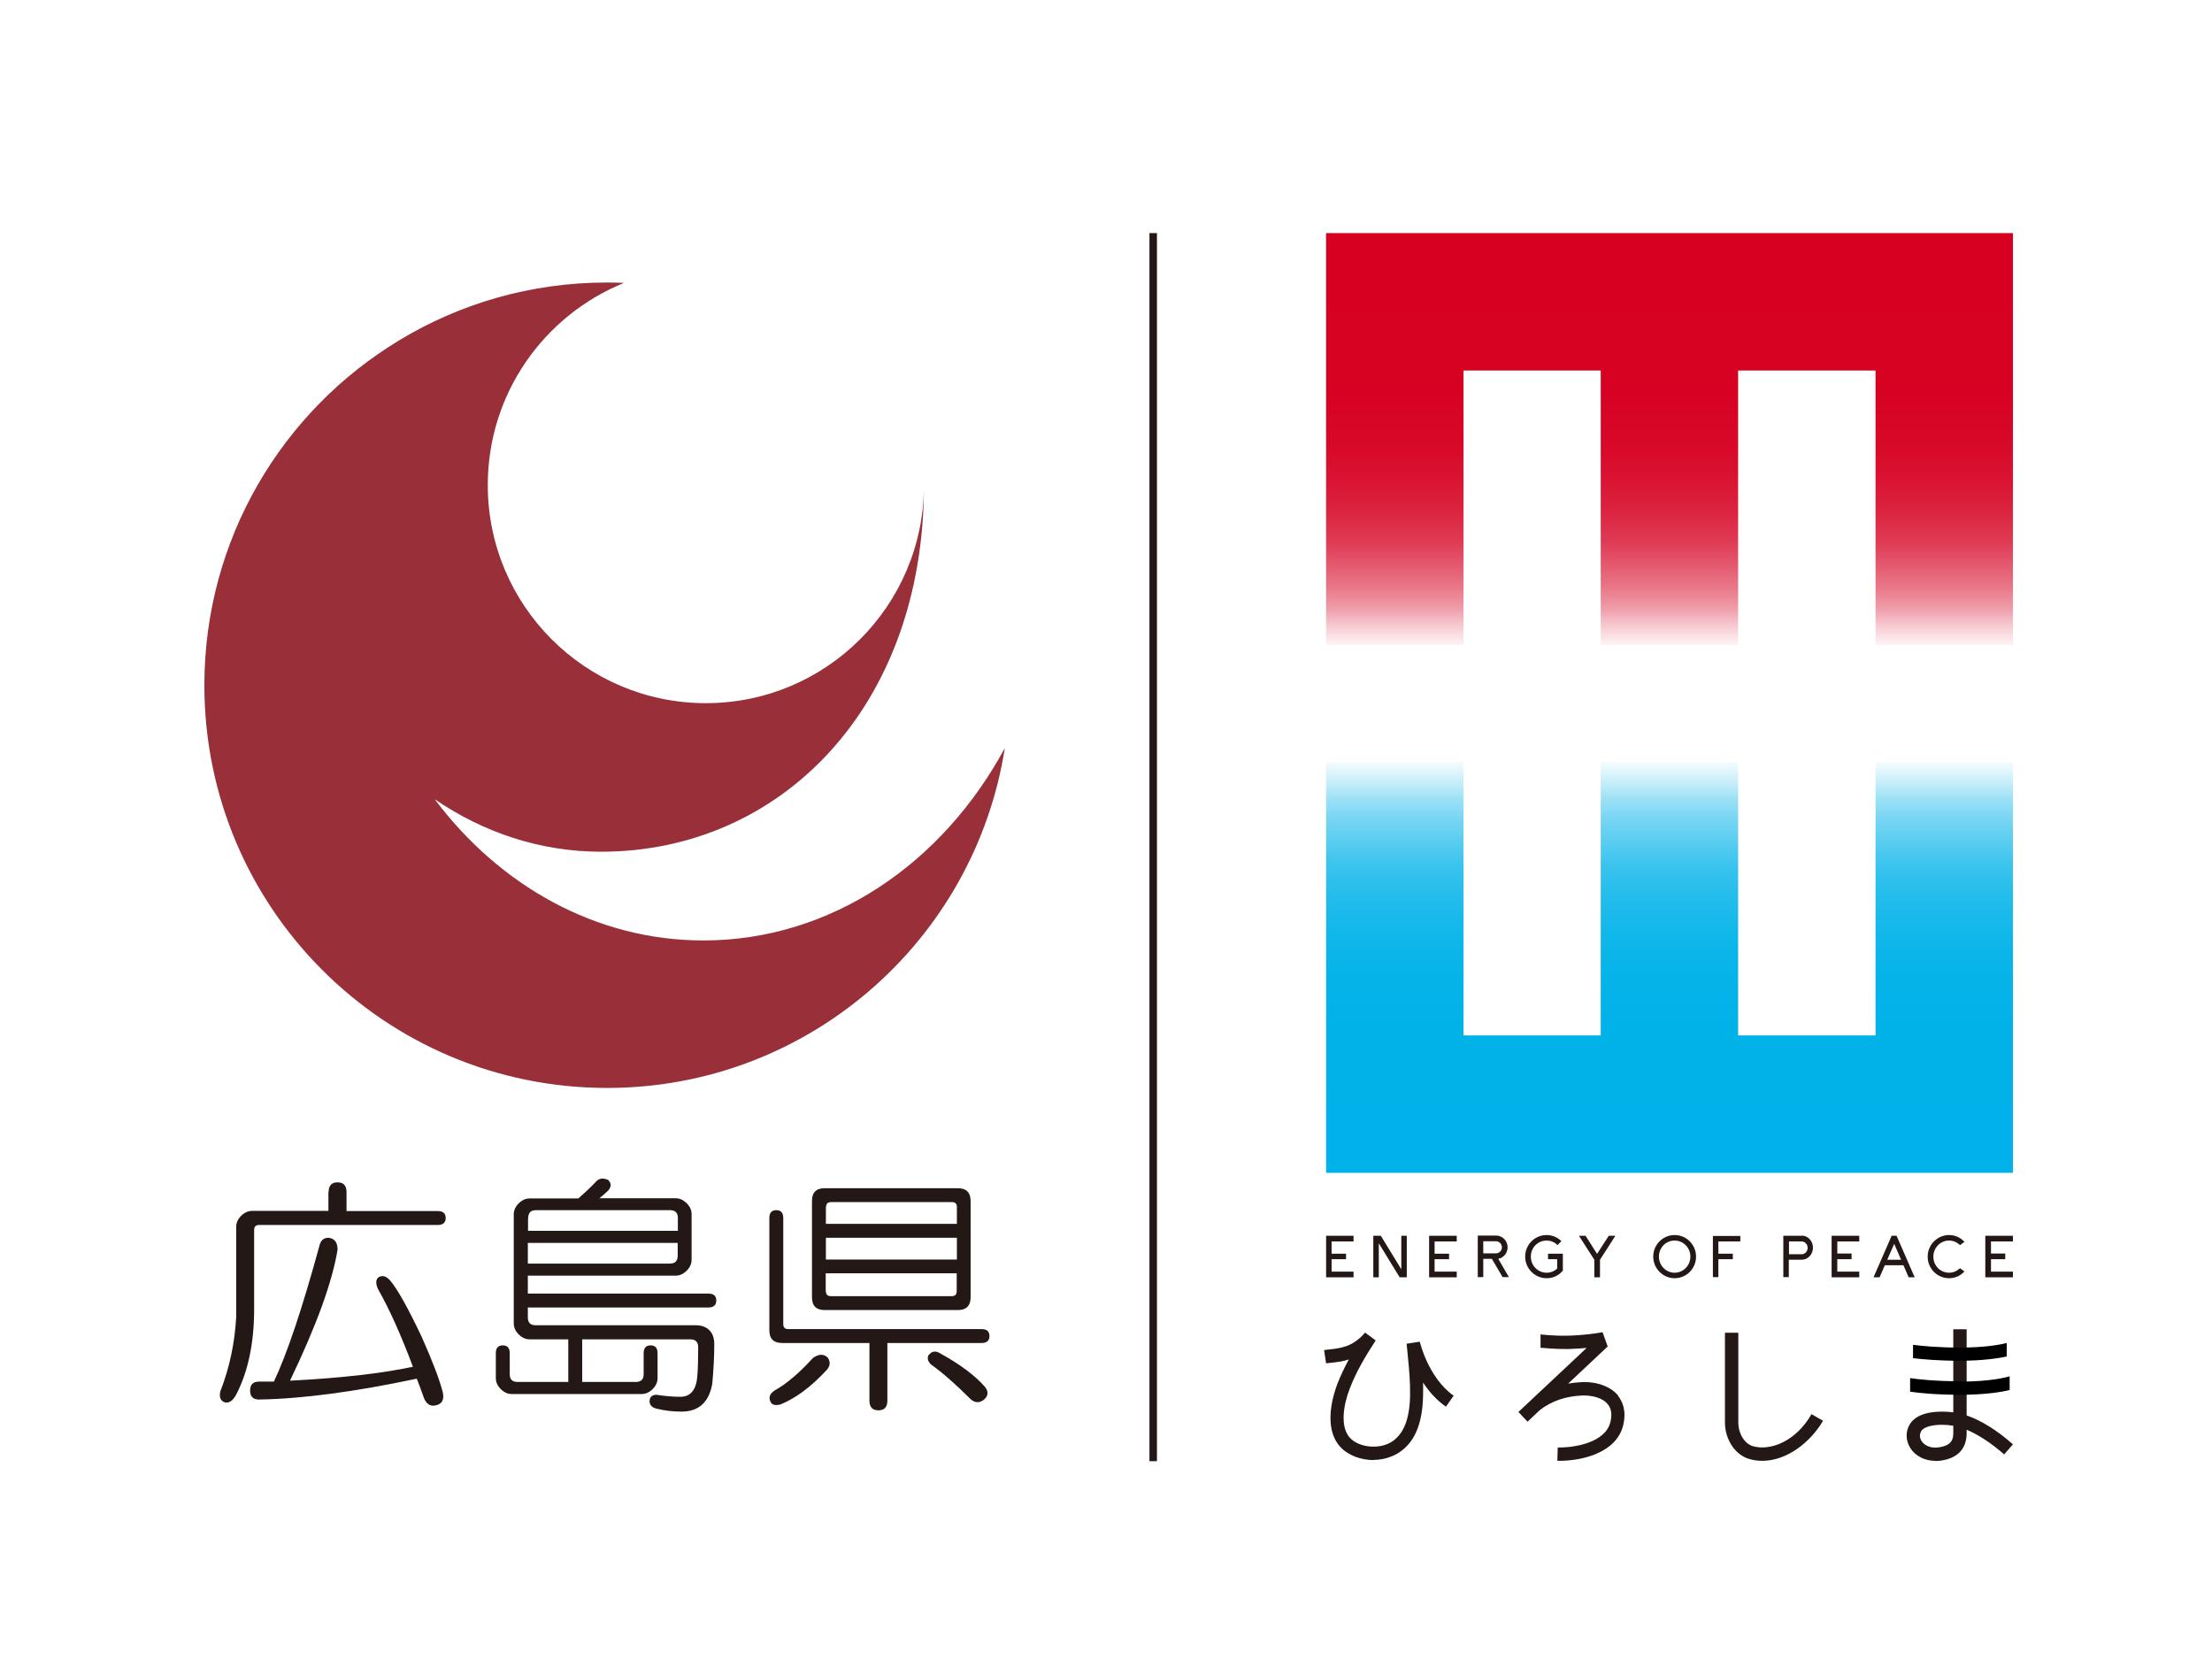 <?xml version="1.0" encoding="UTF-8"?>
<svg id="_イヤー_2" data-name="レイヤー 2" xmlns="http://www.w3.org/2000/svg" xmlns:xlink="http://www.w3.org/1999/xlink" viewBox="0 0 120.9 91.54">
  <defs>
    <style>
      .cls-1 {
        fill: #fff;
      }

      .cls-2 {
        fill: url(#_称未設定グラデーション_110);
      }

      .cls-3 {
        fill: none;
        stroke: #231815;
        stroke-miterlimit: 10;
        stroke-width: .41px;
      }

      .cls-4 {
        fill: #982f39;
      }

      .cls-5 {
        fill: #231815;
      }

      .cls-6 {
        fill: url(#_称未設定グラデーション_3);
      }
    </style>
    <linearGradient id="_称未設定グラデーション_110" data-name="名称未設定グラデーション 110" x1="91.25" y1="35.27" x2="91.25" y2="12.74" gradientTransform="matrix(1, 0, 0, 1, 0, 0)" gradientUnits="userSpaceOnUse">
      <stop offset="0" stop-color="#fff"/>
      <stop offset="0" stop-color="#fdf5f6"/>
      <stop offset=".05" stop-color="#f6c7cf"/>
      <stop offset=".09" stop-color="#ef9ca9"/>
      <stop offset=".14" stop-color="#e97788"/>
      <stop offset=".2" stop-color="#e4566c"/>
      <stop offset=".25" stop-color="#e03b54"/>
      <stop offset=".32" stop-color="#dc2541"/>
      <stop offset=".4" stop-color="#da1432"/>
      <stop offset=".49" stop-color="#d80828"/>
      <stop offset=".63" stop-color="#d70122"/>
      <stop offset="1" stop-color="#d70021"/>
    </linearGradient>
    <linearGradient id="_称未設定グラデーション_3" data-name="名称未設定グラデーション 3" x1="747.15" y1="-14298.8" x2="747.15" y2="-14321.33" gradientTransform="translate(838.4 -14257.23) rotate(-180)" gradientUnits="userSpaceOnUse">
      <stop offset="0" stop-color="#fff"/>
      <stop offset="0" stop-color="#f5fcfe"/>
      <stop offset=".05" stop-color="#c7eefa"/>
      <stop offset=".09" stop-color="#9ce1f6"/>
      <stop offset=".14" stop-color="#77d5f3"/>
      <stop offset=".2" stop-color="#56ccf0"/>
      <stop offset=".25" stop-color="#3bc3ee"/>
      <stop offset=".32" stop-color="#25bdec"/>
      <stop offset=".4" stop-color="#14b8ea"/>
      <stop offset=".49" stop-color="#08b4e9"/>
      <stop offset=".63" stop-color="#01b2e9"/>
      <stop offset="1" stop-color="#00b2e9"/>
    </linearGradient>
  </defs>
  <g id="_イヤー_3" data-name="レイヤー 3">
    <g id="footer_logo">
      <rect class="cls-1" width="120.9" height="91.54"/>
      <g>
        <g>
          <path class="cls-4" d="M38.45,51.4c-5.88,0-11.15-3-14.69-7.72,2.66,1.82,5.77,2.87,9.1,2.87,9.74,0,17.64-7.83,17.64-20.04,0,6.58-5.33,11.92-11.92,11.92s-11.92-5.34-11.92-11.92c0-5,3.08-9.28,7.45-11.05-.31-.01-.62-.02-.93-.02-4.16,0-8.05,1.15-11.36,3.16h0c-6.38,3.85-10.65,10.85-10.65,18.85,0,12.16,9.85,22.01,22.01,22.01,10.99,0,20.09-8.05,21.74-18.58-3.4,6.31-9.5,10.52-16.48,10.52Z"/>
          <g>
            <path class="cls-5" d="M17.96,65.16c0-.36,.16-.54,.49-.54s.49,.18,.49,.54v1.03h4.99c.29,0,.43,.13,.43,.38s-.15,.38-.43,.38H14.16c-.18,0-.27,.09-.27,.27v4.34c0,1.84-.33,3.4-.98,4.66-.18,.33-.38,.47-.6,.43-.25-.07-.34-.27-.27-.6,.51-1.3,.79-2.66,.87-4.07v-4.93c0-.22,.09-.42,.27-.6,.18-.18,.38-.27,.6-.27h4.17v-1.03Zm0,2.49c.33,.04,.49,.25,.49,.65-.29,1.77-1.16,4.16-2.6,7.16,2.78-.14,5.02-.4,6.72-.76-.65-1.73-1.28-3.14-1.9-4.23-.14-.29-.14-.51,0-.65,.22-.14,.43-.09,.65,.16,.4,.47,.98,1.5,1.73,3.09,.58,1.3,.96,2.3,1.14,2.98,.11,.43-.02,.69-.38,.76-.29,.07-.51-.07-.65-.43-.11-.33-.24-.67-.38-1.03-3.4,.72-6.27,1.1-8.62,1.14-.33,0-.49-.16-.49-.49s.16-.49,.49-.49h.81c.72-1.52,1.55-3.99,2.49-7.43,.07-.29,.23-.43,.49-.43Z"/>
            <path class="cls-5" d="M33.2,64.46c.22,.18,.23,.38,.05,.6-.15,.14-.31,.29-.49,.43h4.17c.22,0,.41,.09,.6,.27,.18,.18,.27,.38,.27,.6v2.49c0,.22-.09,.42-.27,.6-.18,.18-.38,.27-.6,.27h-8.08v.98h9.87c.29,0,.43,.13,.43,.38s-.15,.38-.43,.38h-9.87v.54c0,.29,.14,.43,.43,.43h8.73c.33,0,.58,.09,.76,.27,.18,.18,.27,.43,.27,.76,0,.69-.04,1.41-.11,2.17-.18,1.01-.74,1.52-1.68,1.52-.47,0-.92-.05-1.36-.16-.29-.07-.42-.24-.38-.49,.04-.18,.16-.27,.38-.27,.43,.07,.87,.11,1.3,.11,.54,0,.85-.36,.92-1.08,.04-.47,.05-1.01,.05-1.63,0-.29-.15-.43-.43-.43h-5.91v2.33h2.93c.29,0,.43-.14,.43-.43v-1.14c0-.29,.13-.43,.38-.43s.38,.14,.38,.43v1.36c0,.22-.09,.42-.27,.6-.18,.18-.38,.27-.6,.27h-7.1c-.22,0-.42-.09-.6-.27-.18-.18-.27-.38-.27-.6v-1.36c0-.29,.13-.43,.38-.43s.38,.14,.38,.43v1.14c0,.29,.14,.43,.43,.43h2.77v-2.33h-2.11c-.22,0-.42-.09-.6-.27-.18-.18-.27-.38-.27-.6v-5.96c0-.22,.09-.42,.27-.6,.18-.18,.38-.27,.6-.27h2.66c.29-.25,.6-.54,.92-.87,.18-.22,.4-.27,.65-.16Zm-4.34,2.11v.7h8.19v-.7c0-.29-.15-.43-.43-.43h-7.32c-.29,0-.43,.14-.43,.43Zm0,2.49h7.75c.29,0,.43-.14,.43-.43v-.7h-8.19v1.14Z"/>
            <path class="cls-5" d="M42.05,66.57c0-.29,.13-.43,.38-.43s.38,.14,.38,.43v5.8c0,.18,.09,.27,.27,.27h10.57c.29,0,.43,.13,.43,.38s-.14,.38-.43,.38h-5.15v3.14c0,.36-.16,.54-.49,.54s-.49-.18-.49-.54v-3.14h-4.77c-.47,0-.7-.23-.7-.7v-6.13Zm3.2,7.64c.14,.22,.13,.43-.05,.65-.87,.94-1.72,1.57-2.55,1.9-.29,.07-.47,.02-.54-.16-.11-.22-.04-.42,.22-.6,.65-.36,1.36-.96,2.11-1.79,.33-.22,.6-.22,.81,0Zm7.1-9.27c.47,0,.7,.24,.7,.7v5.26c0,.47-.24,.7-.7,.7h-7.27c-.47,0-.7-.23-.7-.7v-5.26c0-.47,.23-.7,.7-.7h7.27Zm-7.21,1.03v.92h7.16v-.92c0-.18-.09-.27-.27-.27h-6.61c-.18,0-.27,.09-.27,.27Zm0,2.87h7.16v-1.19h-7.16v1.19Zm0,1.73c0,.18,.09,.27,.27,.27h6.61c.18,0,.27-.09,.27-.27v-.98h-7.16v.98Zm5.64,3.47c.14-.18,.33-.22,.54-.11,1.12,.61,1.95,1.23,2.49,1.84,.22,.25,.22,.49,0,.7-.25,.22-.51,.22-.76,0-.83-.83-1.55-1.46-2.17-1.9-.18-.18-.22-.36-.11-.54Z"/>
          </g>
        </g>
        <line class="cls-3" x1="63.03" y1="12.74" x2="63.03" y2="79.86"/>
        <g>
          <g>
            <polygon class="cls-2" points="72.48 12.74 72.48 35.27 79.99 35.27 79.99 20.25 87.49 20.25 87.49 35.27 95 35.27 95 20.25 102.51 20.25 102.51 35.27 110.02 35.27 110.02 12.74 72.48 12.74"/>
            <polygon class="cls-6" points="110.02 64.1 110.02 41.57 102.51 41.57 102.51 56.59 95 56.59 95 41.57 87.49 41.57 87.49 56.59 79.99 56.59 79.99 41.57 72.48 41.57 72.48 64.1 110.02 64.1"/>
          </g>
          <g>
            <g>
              <g>
                <polygon class="cls-5" points="95.12 67.85 95.12 67.55 93.62 67.55 93.62 69.8 93.92 69.8 93.92 68.82 94.71 68.82 94.71 68.52 93.92 68.52 93.92 67.85 95.12 67.85"/>
                <path class="cls-5" d="M91.53,69.86c-.64,0-1.17-.53-1.17-1.18s.52-1.18,1.17-1.18,1.17,.53,1.17,1.18-.52,1.18-1.17,1.18Zm0-2.06c-.48,0-.86,.39-.86,.88s.39,.88,.86,.88,.86-.39,.86-.88-.39-.88-.86-.88Z"/>
              </g>
              <g>
                <polygon class="cls-5" points="73.98 67.85 73.98 67.54 72.48 67.54 72.48 69.81 73.98 69.81 73.98 69.5 72.78 69.5 72.78 68.82 73.57 68.82 73.57 68.52 72.78 68.52 72.78 67.85 73.98 67.85"/>
                <polygon class="cls-5" points="79.62 67.85 79.62 67.54 78.11 67.54 78.11 69.81 79.62 69.81 79.62 69.5 78.41 69.5 78.41 68.82 79.2 68.82 79.2 68.52 78.41 68.52 78.41 67.85 79.62 67.85"/>
                <polygon class="cls-5" points="76.89 69.81 76.5 69.81 75.36 67.95 75.36 69.81 75.06 69.81 75.06 67.54 75.47 67.54 76.59 69.37 76.59 67.54 76.89 67.54 76.89 69.81"/>
                <path class="cls-5" d="M84.53,69.86c-.64,0-1.17-.53-1.17-1.18s.52-1.18,1.17-1.18c.31,0,.59,.12,.81,.33l-.21,.22c-.16-.16-.37-.25-.6-.25-.48,0-.86,.39-.86,.88s.39,.88,.86,.88c.22,0,.42-.08,.58-.23v-.51h-.5v-.3h.81v.93l-.04,.04c-.22,.24-.52,.37-.84,.37Z"/>
                <path class="cls-5" d="M82.12,69.8h.35l-.58-1c.29-.06,.51-.31,.51-.63,0-.35-.28-.64-.62-.64h-1.01v2.27h.3v-1h.47l.58,.99Zm-1.05-1.96h.7c.17,0,.32,.15,.32,.33s-.15,.33-.32,.33h-.7v-.67Z"/>
                <polygon class="cls-5" points="87.93 67.54 87.29 68.53 86.66 67.54 86.3 67.54 87.14 68.85 87.14 69.81 87.45 69.81 87.45 68.85 88.29 67.54 87.93 67.54"/>
              </g>
              <g>
                <polygon class="cls-5" points="101.62 67.85 101.62 67.54 100.11 67.54 100.11 69.81 101.62 69.81 101.62 69.5 100.42 69.5 100.42 68.82 101.2 68.82 101.2 68.51 100.42 68.51 100.42 67.85 101.62 67.85"/>
                <polygon class="cls-5" points="110.02 67.85 110.02 67.54 108.51 67.54 108.51 69.81 110.02 69.81 110.02 69.5 108.82 69.5 108.82 68.82 109.6 68.82 109.6 68.51 108.82 68.51 108.82 67.85 110.02 67.85"/>
                <path class="cls-5" d="M107.13,69.31c-.16,.15-.37,.25-.6,.25-.48,0-.86-.39-.86-.88s.39-.88,.86-.88c.23,0,.44,.1,.6,.25l.24-.18c-.21-.23-.51-.37-.84-.37-.64,0-1.17,.53-1.17,1.18s.52,1.18,1.17,1.18c.33,0,.63-.14,.84-.37l-.25-.18Z"/>
                <path class="cls-5" d="M98.48,67.54h-1.01v2.26h.3v-.95h.7c.34,0,.62-.29,.62-.66s-.28-.66-.62-.66Zm0,1.01h-.7v-.7h.7c.17,0,.32,.16,.32,.35s-.15,.35-.32,.35Z"/>
                <g>
                  <rect class="cls-5" x="102.92" y="68.85" width="1.21" height=".3"/>
                  <polygon class="cls-5" points="102.73 69.81 103.53 67.98 104.32 69.81 104.65 69.81 103.66 67.54 103.39 67.54 102.4 69.81 102.73 69.81"/>
                </g>
              </g>
            </g>
            <g>
              <path class="cls-5" d="M105.77,79.84c-.57,0-1.08-.26-1.36-.7-.26-.42-.27-.91-.02-1.31,.45-.72,1.65-.73,2.37-.64v-4.54h.73v4.71c.77,.26,1.68,.82,2.53,1.58l-.48,.55c-.7-.62-1.43-1.09-2.05-1.35v.18c0,.89-.52,1.41-1.5,1.52-.07,0-.14,.01-.21,.01Zm.38-1.97c-.5,0-.99,.1-1.14,.34-.1,.17-.1,.36,.01,.54,.13,.2,.43,.41,.88,.36,.79-.09,.86-.46,.86-.8v-.39c-.19-.03-.4-.05-.61-.05Z"/>
              <path class="cls-5" d="M75.09,79.8c-.71,0-1.42-.26-1.85-.74-.95-1.06-.35-2.88-.15-3.41,.18-.47,.4-.92,.63-1.35-.36,.12-.69,.15-.96,.18-.1,.01-.19,.02-.28,.03l-.11-.72c.1-.02,.2-.03,.31-.04,.6-.07,1.27-.14,1.93-.92l.58,.43c-.5,.77-1.06,1.68-1.42,2.64-.35,.9-.53,2.07,0,2.67,.48,.54,1.58,.66,2.26,.25,.68-.41,1.02-1.25,1.04-2.57,.01-.73-.05-1.39-.12-2.1-.02-.23-.05-.47-.07-.71l.72-.11s.46,1.97,1.85,2.95l-.42,.6c-.53-.37-.94-.84-1.25-1.32,0,.23,.01,.46,0,.7-.03,1.59-.48,2.63-1.4,3.18-.39,.23-.86,.35-1.33,.35Z"/>
              <path class="cls-5" d="M96.33,79.84c-.24,0-.48-.03-.72-.1-.77-.22-1.33-1.06-1.33-2v-4.9h.73v4.9c0,.61,.34,1.17,.8,1.3,.94,.27,2.34-.25,3.2-1.75l.63,.36c-.68,1.17-1.97,2.19-3.32,2.19Z"/>
              <path class="cls-5" d="M88.44,76.27c-.41-.49-1.16-.77-2-.73-.25,.01-.5,.04-.73,.08l2.16-2.03-.28-.78-.3,.05s-.73,.12-1.57,.14c-.71,.02-1.47-.06-1.52-.07v.73c.23,.02,.89,.08,1.54,.07,.37-.01,.71-.04,.98-.06l-3.73,3.5,.5,.53,.68-.64c.62-.48,1.39-.75,2.29-.79,.61-.02,1.15,.15,1.41,.47,.2,.24,.25,.56,.15,.97-.27,1.15-2,1.42-2.88,1.4l-.02,.73s.08,0,.11,0c1.18,0,3.13-.41,3.49-1.96,.19-.8-.06-1.31-.29-1.6Z"/>
              <g>
                <path d="M107.13,75.49c-1.4,0-2.33-.11-2.73-.17v.74c.47,.07,1.39,.17,2.73,.17,1.42,0,2.3-.16,2.71-.26v-.75c-.16,.05-1.03,.29-2.71,.29Z"/>
                <path d="M109.68,74.15v-.75c-.35,.09-1.18,.25-2.55,.25-1.23,0-2.1-.09-2.57-.15v.73c.51,.06,1.37,.14,2.57,.14s2.08-.13,2.55-.23Z"/>
              </g>
            </g>
          </g>
        </g>
      </g>
    </g>
  </g>
</svg>